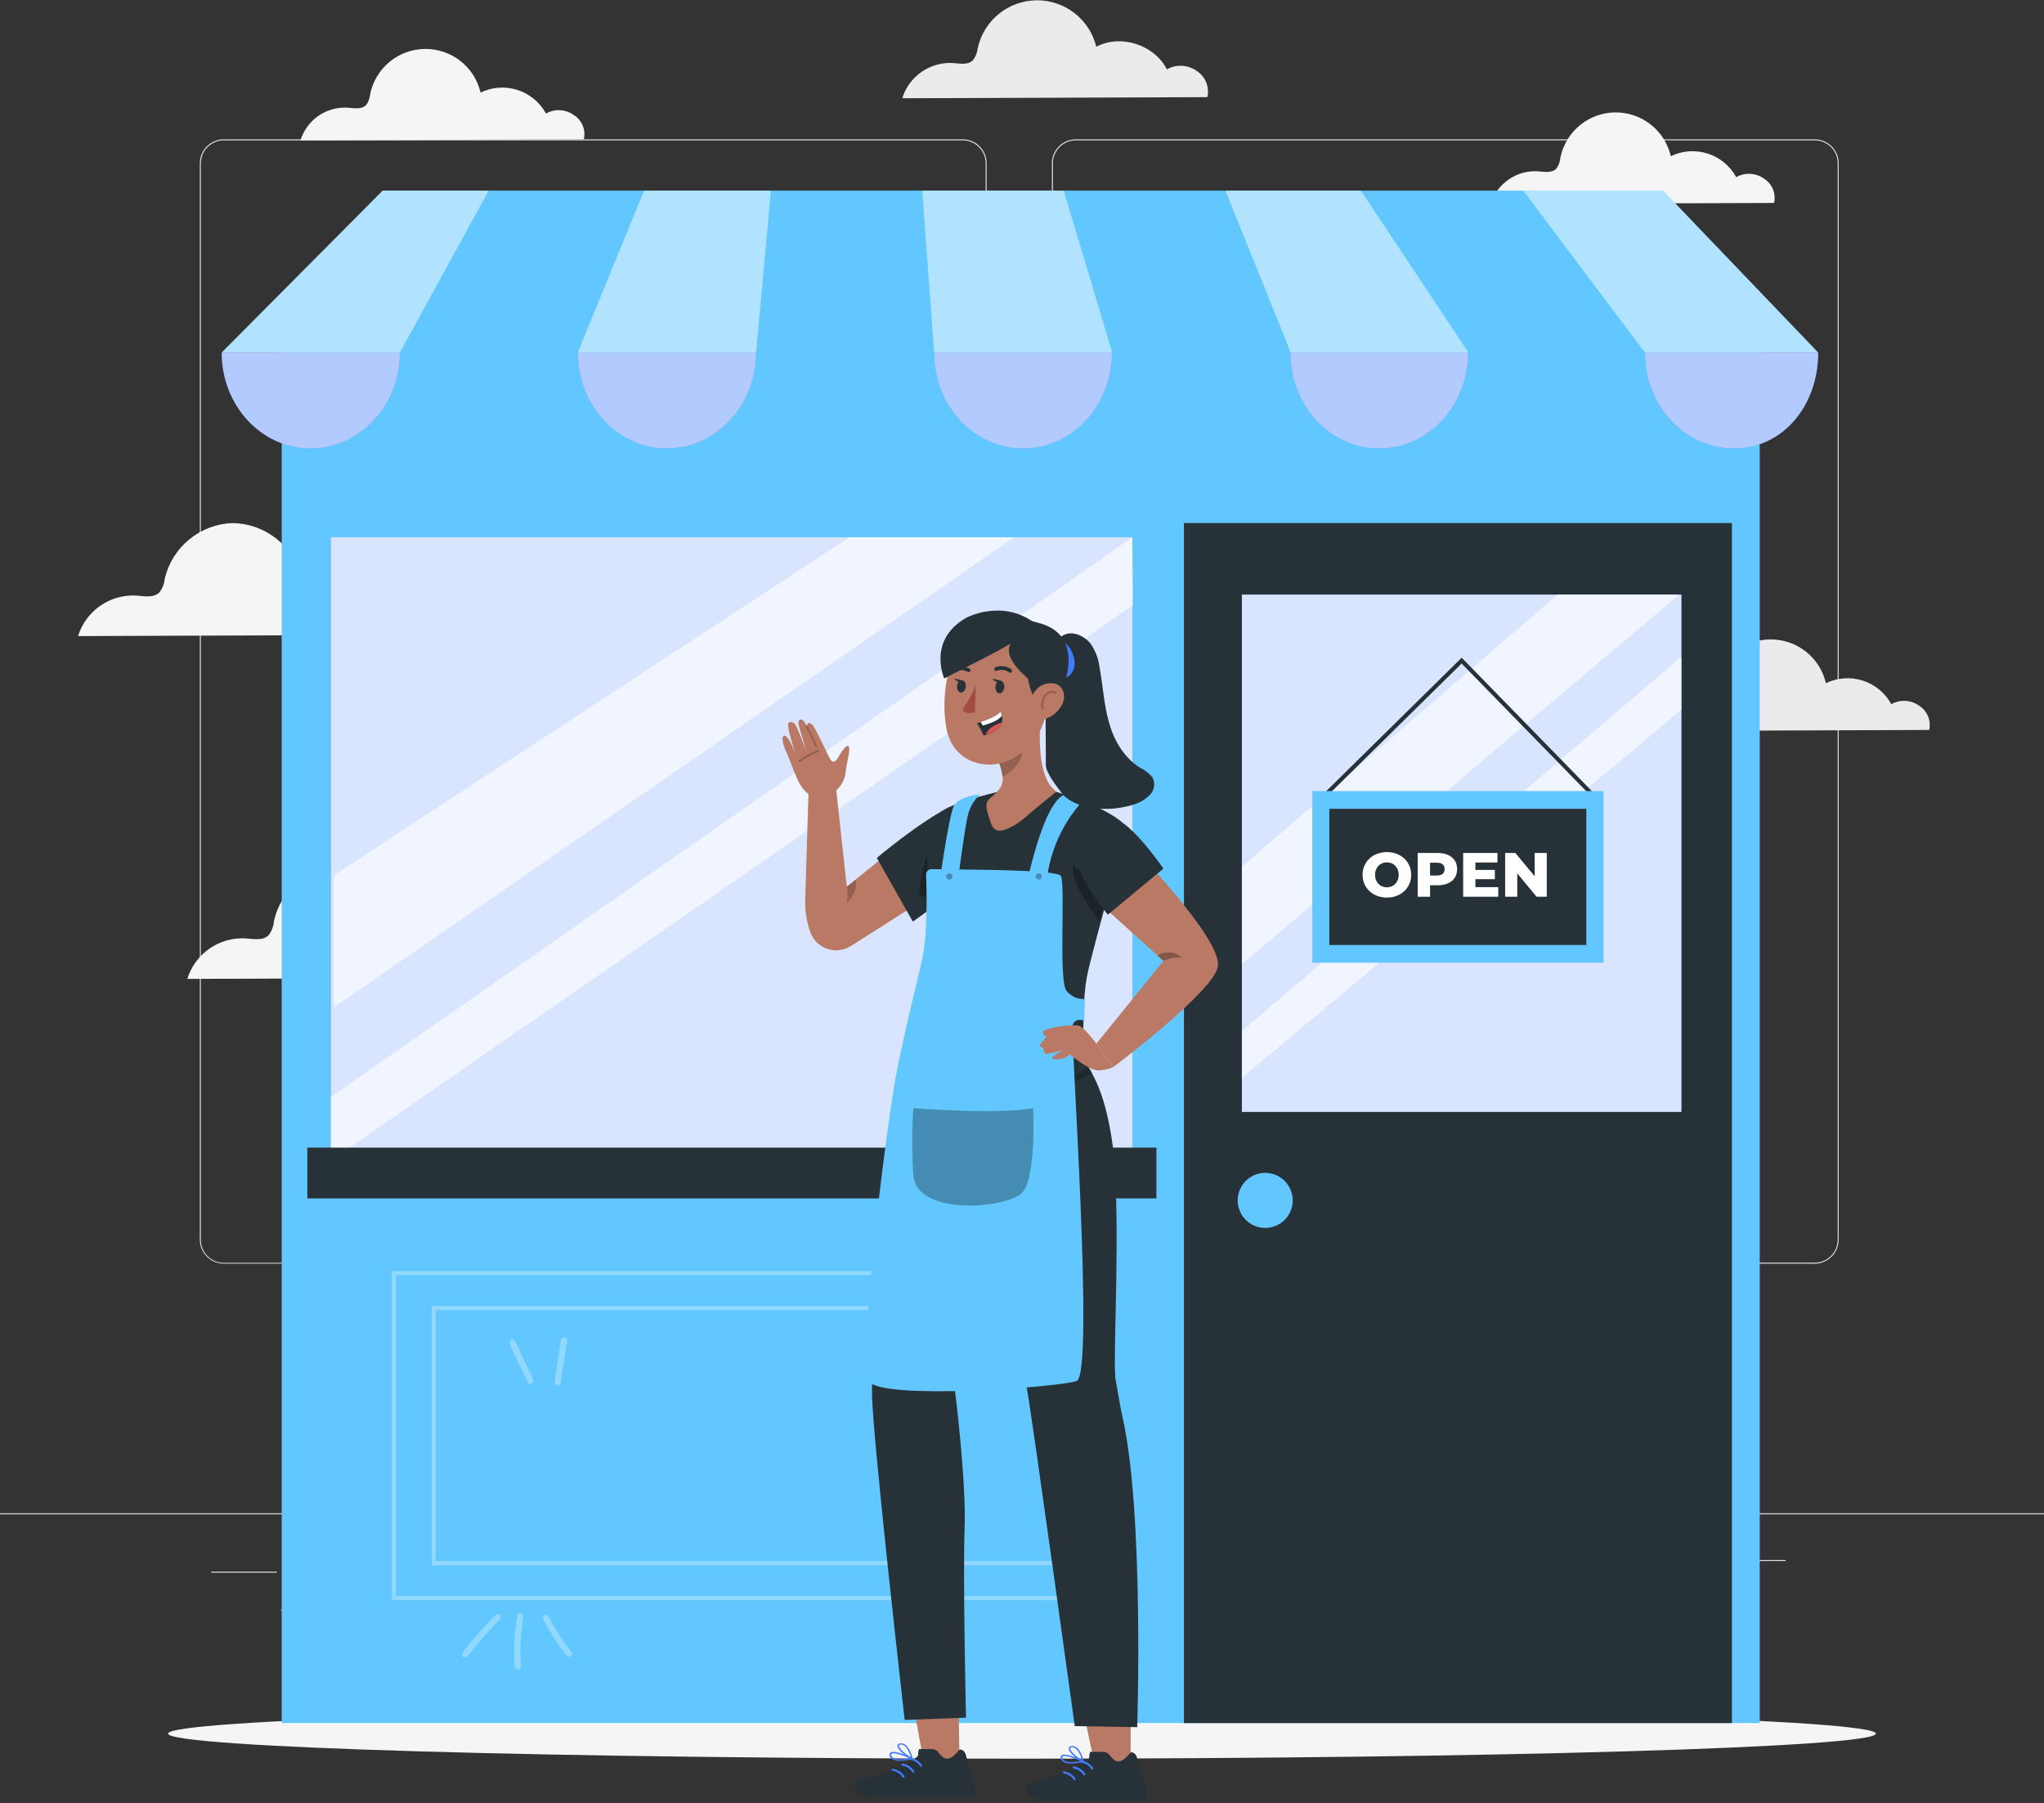 <svg width="500" height="441" viewBox="0 0 500 441" fill="none" xmlns="http://www.w3.org/2000/svg">
<rect x="0" y="0" width="500" height="441" fill="#333333" stroke="none"/>
<g clip-path="url(#clip0_199_1766)">
<path d="M443.92 309.08H263.17C261.617 309.077 260.128 308.459 259.029 307.361C257.931 306.262 257.313 304.773 257.31 303.22V39.94C257.313 38.387 257.931 36.898 259.029 35.799C260.128 34.701 261.617 34.083 263.17 34.08H443.92C445.473 34.083 446.962 34.701 448.061 35.799C449.159 36.898 449.777 38.387 449.78 39.94V303.22C449.777 304.773 449.159 306.262 448.061 307.361C446.962 308.459 445.473 309.077 443.92 309.08ZM263.17 34.33C261.683 34.333 260.258 34.925 259.206 35.976C258.155 37.028 257.563 38.453 257.56 39.94V303.22C257.563 304.707 258.155 306.132 259.206 307.184C260.258 308.235 261.683 308.827 263.17 308.83H443.92C445.408 308.83 446.835 308.239 447.887 307.187C448.939 306.135 449.53 304.708 449.53 303.22V39.94C449.53 38.452 448.939 37.025 447.887 35.973C446.835 34.921 445.408 34.33 443.92 34.33H263.17Z" fill="#E0E0E0"/>
<path d="M235.49 309.08H54.75C53.195 309.08 51.703 308.463 50.603 307.364C49.502 306.266 48.883 304.775 48.88 303.22V39.94C48.883 38.385 49.502 36.894 50.603 35.796C51.703 34.697 53.195 34.08 54.75 34.08H235.49C237.044 34.08 238.535 34.697 239.634 35.796C240.732 36.895 241.35 38.386 241.35 39.94V303.22C241.35 304.774 240.732 306.265 239.634 307.364C238.535 308.463 237.044 309.08 235.49 309.08ZM54.75 34.33C53.261 34.33 51.833 34.921 50.779 35.972C49.726 37.024 49.133 38.451 49.13 39.94V303.22C49.125 303.961 49.266 304.696 49.546 305.383C49.826 306.069 50.239 306.694 50.762 307.22C51.284 307.746 51.906 308.163 52.59 308.448C53.274 308.733 54.008 308.88 54.75 308.88H235.49C236.227 308.88 236.956 308.735 237.637 308.453C238.317 308.171 238.936 307.758 239.457 307.237C239.978 306.716 240.391 306.097 240.673 305.417C240.955 304.736 241.1 304.007 241.1 303.27V39.94C241.1 39.203 240.955 38.474 240.673 37.793C240.391 37.112 239.978 36.494 239.457 35.973C238.936 35.452 238.317 35.039 237.637 34.757C236.956 34.475 236.227 34.33 235.49 34.33H54.75Z" fill="#E0E0E0"/>
<path d="M500 370.14H0V370.39H500V370.14Z" fill="#E0E0E0"/>
<path d="M67.73 384.41H51.67V384.66H67.73V384.41Z" fill="#E0E0E0"/>
<path d="M223.88 381.7H170.35V381.95H223.88V381.7Z" fill="#E0E0E0"/>
<path d="M104.98 393.7H68.73V393.95H104.98V393.7Z" fill="#E0E0E0"/>
<path d="M421.54 381.57H378.35V381.82H421.54V381.57Z" fill="#E0E0E0"/>
<path d="M436.78 381.57H430.45V381.82H436.78V381.57Z" fill="#E0E0E0"/>
<path d="M370.1 387.8H316.21V388.05H370.1V387.8Z" fill="#E0E0E0"/>
<path d="M140.41 28.17C139.427 27.452 138.259 27.032 137.044 26.961C135.829 26.89 134.619 27.171 133.56 27.77C132.062 25.024 129.565 22.959 126.586 22.004C123.607 21.049 120.375 21.277 117.56 22.64C116.841 19.576 115.099 16.849 112.621 14.909C110.144 12.969 107.078 11.932 103.932 11.97C100.785 12.007 97.745 13.116 95.314 15.114C92.883 17.113 91.206 19.88 90.56 22.96C90.491 23.946 90.145 24.893 89.56 25.69C88.44 26.84 86.56 26.45 84.96 26.33C82.432 26.197 79.932 26.912 77.856 28.361C75.78 29.81 74.247 31.911 73.5 34.33L142.81 34.08C143.072 32.968 142.982 31.801 142.552 30.742C142.122 29.683 141.374 28.785 140.41 28.17Z" fill="#F5F5F5"/>
<path d="M431.56 43.73C430.577 43.012 429.409 42.592 428.194 42.521C426.979 42.45 425.769 42.731 424.71 43.33C423.212 40.584 420.715 38.519 417.736 37.564C414.757 36.609 411.525 36.837 408.71 38.2C408 35.129 406.261 32.392 403.782 30.445C401.304 28.497 398.233 27.456 395.081 27.493C391.929 27.53 388.884 28.644 386.452 30.65C384.02 32.656 382.347 35.433 381.71 38.52C381.637 39.505 381.29 40.45 380.71 41.25C379.59 42.4 377.71 42.02 376.12 41.89C373.59 41.757 371.089 42.471 369.011 43.92C366.934 45.369 365.399 47.47 364.65 49.89L433.97 49.64C434.227 48.527 434.133 47.361 433.702 46.303C433.27 45.245 432.522 44.346 431.56 43.73Z" fill="#F5F5F5"/>
<path d="M469.5 172.64C468.518 171.922 467.349 171.502 466.134 171.431C464.919 171.36 463.71 171.641 462.65 172.24C461.152 169.494 458.656 167.429 455.677 166.472C452.699 165.515 449.467 165.74 446.65 167.1C445.939 164.029 444.199 161.293 441.72 159.346C439.24 157.4 436.169 156.359 433.017 156.398C429.865 156.436 426.821 157.552 424.389 159.558C421.958 161.565 420.286 164.342 419.65 167.43C419.575 168.415 419.229 169.36 418.65 170.16C417.52 171.31 415.65 170.92 414.05 170.8C411.52 170.665 409.018 171.379 406.94 172.828C404.862 174.277 403.327 176.379 402.58 178.8L471.9 178.54C472.159 177.429 472.067 176.265 471.637 175.209C471.207 174.152 470.461 173.255 469.5 172.64Z" fill="#EBEBEB"/>
<path d="M102.08 147.95C100.862 147.062 99.414 146.543 97.909 146.454C96.403 146.366 94.904 146.711 93.59 147.45C90.15 140.5 80.59 137.45 73.73 141.1C72.744 137.364 70.56 134.053 67.513 131.676C64.466 129.3 60.724 127.987 56.86 127.94C52.998 128.08 49.289 129.481 46.3 131.93C43.31 134.38 41.206 137.741 40.31 141.5C40.205 142.729 39.75 143.901 39 144.88C37.61 146.3 35.29 145.83 33.31 145.67C30.176 145.503 27.076 146.388 24.502 148.183C21.928 149.978 20.027 152.582 19.1 155.58L104.99 155.27C105.77 152.36 104.47 149.76 102.08 147.95Z" fill="#F5F5F5"/>
<path d="M128.77 231.8C127.553 230.91 126.104 230.389 124.599 230.301C123.093 230.212 121.594 230.559 120.28 231.3C116.84 224.35 107.28 221.3 100.42 224.94C99.515 221.162 97.352 217.804 94.287 215.416C91.222 213.029 87.436 211.755 83.551 211.803C79.666 211.85 75.913 213.217 72.908 215.679C69.902 218.14 67.822 221.551 67.01 225.35C66.903 226.573 66.46 227.743 65.73 228.73C64.34 230.15 62.01 229.67 60.03 229.52C56.896 229.353 53.796 230.238 51.222 232.033C48.648 233.828 46.747 236.432 45.82 239.43L131.71 239.12C132.46 236.21 131.17 233.61 128.77 231.8Z" fill="#F5F5F5"/>
<path d="M292.81 17.4C291.751 16.627 290.493 16.175 289.185 16.097C287.876 16.019 286.573 16.319 285.43 16.96C282.43 10.96 274.11 8.26 268.17 11.44C267.376 8.169 265.495 5.263 262.836 3.199C260.177 1.134 256.897 0.032 253.531 0.073C250.164 0.113 246.911 1.294 244.303 3.422C241.695 5.551 239.885 8.5 239.17 11.79C239.063 12.86 238.658 13.879 238 14.73C236.8 15.96 234.78 15.55 233.06 15.41C230.336 15.268 227.642 16.039 225.405 17.6C223.168 19.161 221.516 21.424 220.71 24.03L295.34 23.76C295.617 22.568 295.523 21.321 295.071 20.184C294.619 19.047 293.83 18.076 292.81 17.4Z" fill="#EBEBEB"/>
<path d="M458.88 424.03C458.88 427.41 365.36 430.16 250 430.16C134.64 430.16 41.12 427.41 41.12 424.03C41.12 420.65 134.64 417.88 250 417.88C365.36 417.88 458.88 420.64 458.88 424.03Z" fill="#F5F5F5"/>
<path d="M430.46 84.38H68.91V421.45H430.46V84.38Z" fill="#63C7FF"/>
<path d="M277.01 131.41H80.93V282.02H277.01V131.41Z" fill="#407BFF"/>
<path d="M423.66 127.93H289.62V421.45H423.66V127.93Z" fill="#263238"/>
<path opacity="0.8" d="M277.01 131.41H80.93V282.02H277.01V131.41Z" fill="white"/>
<path d="M411.3 145.44H303.79V271.96H411.3V145.44Z" fill="#407BFF"/>
<path opacity="0.8" d="M411.3 145.44H303.79V271.96H411.3V145.44Z" fill="white"/>
<path opacity="0.6" d="M381.02 145.44L303.79 211.99V235.81L410.77 145.44H381.02Z" fill="white"/>
<path opacity="0.6" d="M411.31 160.68L303.79 252.17V263.64L411.31 173.58V160.68Z" fill="white"/>
<path opacity="0.6" d="M207.79 131.41L81.64 214.12V246.42L248.15 131.41H207.79Z" fill="white"/>
<path opacity="0.6" d="M277 131.41L80.93 268.34V282.02H83.63L277.13 148.04L277 131.41Z" fill="white"/>
<path d="M316.22 293.64C316.214 294.97 315.814 296.269 315.07 297.372C314.327 298.475 313.273 299.333 312.042 299.837C310.812 300.342 309.459 300.47 308.155 300.206C306.851 299.942 305.655 299.298 304.717 298.355C303.779 297.411 303.142 296.211 302.886 294.906C302.63 293.601 302.766 292.249 303.278 291.021C303.79 289.793 304.654 288.744 305.761 288.007C306.869 287.27 308.17 286.878 309.5 286.88C310.386 286.88 311.263 287.055 312.081 287.395C312.899 287.736 313.641 288.234 314.266 288.862C314.89 289.491 315.385 290.236 315.72 291.056C316.055 291.876 316.225 292.754 316.22 293.64Z" fill="#63C7FF"/>
<path d="M282.88 280.7H75.18V293.12H282.88V280.7Z" fill="#263238"/>
<path opacity="0.3" d="M270.81 311.37H96.36V390.9H270.81V311.37Z" stroke="white" stroke-miterlimit="10"/>
<path opacity="0.3" d="M261.4 319.93H106.12V382.34H261.4V319.93Z" stroke="white" stroke-miterlimit="10"/>
<path d="M93.62 46.62L54.23 86.24H444.76L406.8 46.62H93.62Z" fill="#63C7FF"/>
<path d="M54.23 86.25C54.23 99.2 63.96 109.69 75.97 109.69C87.98 109.69 97.8 99.2 97.8 86.25H54.23Z" fill="#407BFF"/>
<path d="M97.8 86.25C97.8 99.2 107.53 109.69 119.54 109.69C131.55 109.69 141.37 99.2 141.37 86.25H97.8Z" fill="#63C7FF"/>
<path d="M141.37 86.25C141.37 99.2 151.1 109.69 163.11 109.69C175.12 109.69 184.94 99.2 184.94 86.25H141.37Z" fill="#407BFF"/>
<path d="M184.94 86.25C184.94 99.2 194.67 109.69 206.68 109.69C218.69 109.69 228.42 99.2 228.42 86.25H184.94Z" fill="#63C7FF"/>
<path d="M228.51 86.25C228.51 99.2 238.24 109.69 250.25 109.69C262.26 109.69 272 99.2 272 86.25H228.51Z" fill="#407BFF"/>
<path d="M272.08 86.25C272.08 99.2 281.82 109.69 293.82 109.69C305.82 109.69 315.56 99.2 315.56 86.25H272.08Z" fill="#63C7FF"/>
<path d="M315.65 86.25C315.65 99.2 325.39 109.69 337.39 109.69C349.39 109.69 359.13 99.2 359.13 86.25H315.65Z" fill="#407BFF"/>
<path d="M359.22 86.25C359.22 99.2 368.96 109.69 380.96 109.69C392.96 109.69 401.58 99.2 401.58 86.25H359.22Z" fill="#63C7FF"/>
<path d="M402.4 86.25C402.4 99.2 412.13 109.69 424.14 109.69C436.15 109.69 444.76 99.2 444.76 86.25H402.4Z" fill="#407BFF"/>
<path opacity="0.5" d="M97.8 86.24L119.54 46.62H93.62L54.23 86.24H97.8Z" fill="white"/>
<path opacity="0.5" d="M141.37 86.25C141.28 86.25 157.57 46.63 157.57 46.63H188.57L184.95 86.25H141.37Z" fill="white"/>
<path opacity="0.5" d="M260.19 46.62H225.59L228.51 86.24H272.08L260.19 46.62Z" fill="white"/>
<path opacity="0.5" d="M315.65 86.24L314.98 84.3L299.76 46.62H332.89L359.22 86.24" fill="white"/>
<path opacity="0.6" d="M54.23 86.25C54.23 99.2 63.96 109.69 75.97 109.69C87.98 109.69 97.8 99.2 97.8 86.25H54.23Z" fill="white"/>
<path opacity="0.6" d="M141.37 86.25C141.37 99.2 151.1 109.69 163.11 109.69C175.12 109.69 184.94 99.2 184.94 86.25H141.37Z" fill="white"/>
<path opacity="0.6" d="M228.51 86.25C228.51 99.2 238.24 109.69 250.25 109.69C262.26 109.69 272 99.2 272 86.25H228.51Z" fill="white"/>
<path opacity="0.6" d="M315.65 86.25C315.65 99.2 325.39 109.69 337.39 109.69C349.39 109.69 359.13 99.2 359.13 86.25H315.65Z" fill="white"/>
<path opacity="0.5" d="M402.4 86.24L372.61 46.62H406.8L444.76 86.24H402.4Z" fill="white"/>
<path opacity="0.6" d="M402.4 86.25C402.4 99.2 412.13 109.69 424.14 109.69C436.15 109.69 444.76 99.2 444.76 86.25H402.4Z" fill="white"/>
<path d="M324.4 194.23L357.55 161.58L389.41 194.23" stroke="#263238" stroke-miterlimit="10"/>
<path d="M392.25 193.49H321.01V235.47H392.25V193.49Z" fill="#63C7FF"/>
<path d="M388.04 197.83H325.18V231.14H388.04V197.83Z" fill="#263238"/>
<path d="M339.258 219.544C335.833 219.544 333.31 217.189 333.31 213.979C333.31 210.768 335.833 208.413 339.258 208.413C342.683 208.413 345.206 210.768 345.206 213.979C345.206 217.189 342.683 219.544 339.258 219.544ZM339.258 217.037C340.878 217.037 342.148 215.829 342.148 213.979C342.148 212.128 340.878 210.921 339.258 210.921C337.637 210.921 336.368 212.128 336.368 213.979C336.368 215.829 337.637 217.037 339.258 217.037ZM351.684 208.627C354.604 208.627 356.439 210.141 356.439 212.587C356.439 215.018 354.604 216.532 351.684 216.532H349.819V219.33H346.791V208.627H351.684ZM351.5 214.147C352.754 214.147 353.381 213.566 353.381 212.587C353.381 211.593 352.754 211.012 351.5 211.012H349.819V214.147H351.5ZM360.912 216.991H366.508V219.33H357.915V208.627H366.309V210.966H360.912V212.771H365.667V215.034H360.912V216.991ZM375.405 208.627H378.371V219.33H375.879L371.154 213.627V219.33H368.188V208.627H370.68L375.405 214.33V208.627Z" fill="white"/>
<g opacity="0.3">
<path d="M130.41 337.34L126 328.06C125.59 327.19 124.29 327.95 124.7 328.82C126.166 331.907 127.633 335 129.1 338.1C129.51 338.97 130.8 338.21 130.39 337.34H130.41Z" fill="white"/>
</g>
<g opacity="0.3">
<path d="M137.09 338.43L138.71 328.05C138.757 327.858 138.73 327.655 138.633 327.482C138.537 327.31 138.378 327.18 138.19 327.12C137.996 327.07 137.791 327.098 137.618 327.197C137.444 327.296 137.316 327.458 137.26 327.65C136.727 331.11 136.19 334.57 135.65 338.03C135.603 338.221 135.63 338.422 135.727 338.593C135.824 338.764 135.982 338.892 136.17 338.95C136.264 338.977 136.363 338.985 136.461 338.974C136.559 338.962 136.653 338.932 136.739 338.883C136.825 338.835 136.9 338.77 136.96 338.692C137.02 338.614 137.064 338.525 137.09 338.43Z" fill="white"/>
</g>
<g opacity="0.3">
<path d="M121.22 395.01C118.372 397.893 115.701 400.946 113.22 404.15C113.086 404.294 113.012 404.483 113.012 404.68C113.012 404.877 113.086 405.066 113.22 405.21C113.362 405.351 113.555 405.43 113.755 405.43C113.955 405.43 114.148 405.351 114.29 405.21C116.768 402.003 119.439 398.951 122.29 396.07C122.422 395.928 122.495 395.74 122.491 395.545C122.488 395.351 122.409 395.166 122.272 395.028C122.134 394.891 121.949 394.812 121.754 394.809C121.56 394.805 121.372 394.878 121.23 395.01H121.22Z" fill="white"/>
</g>
<g opacity="0.3">
<path d="M126.57 395.14C125.824 399.262 125.616 403.464 125.95 407.64C126.03 408.59 127.53 408.64 127.45 407.64C127.114 403.599 127.306 399.532 128.02 395.54C128.19 394.6 126.75 394.19 126.57 395.14Z" fill="white"/>
</g>
<g opacity="0.3">
<path d="M132.88 396.1C134.507 399.194 136.408 402.135 138.56 404.89C138.665 405.05 138.824 405.165 139.009 405.215C139.193 405.265 139.389 405.245 139.56 405.16C139.721 405.057 139.838 404.897 139.888 404.712C139.938 404.527 139.917 404.33 139.83 404.16C137.678 401.405 135.777 398.464 134.15 395.37C133.71 394.51 132.42 395.27 132.85 396.13L132.88 396.1Z" fill="white"/>
</g>
<path d="M225.78 201.82L207.14 216.88L204.49 192.61H197.81C197.81 192.61 197.08 217.01 196.97 220.06C196.872 222.841 197.324 225.614 198.3 228.22C198.667 229.138 199.232 229.963 199.954 230.637C200.677 231.311 201.54 231.817 202.481 232.119C203.422 232.421 204.418 232.511 205.398 232.383C206.378 232.256 207.318 231.913 208.15 231.38L230.56 217.15L235.27 197.78L231.58 198.68C229.466 199.352 227.498 200.418 225.78 201.82Z" fill="#B97964"/>
<path d="M204.51 193.36C205.754 192.268 206.578 190.775 206.84 189.14C206.99 186.79 207.74 184.95 207.74 183.19C207.74 181.43 206.19 183.24 205.56 184.37C204.93 185.5 204.21 186.76 203.45 186.16C202.69 185.56 199.57 177.74 198.45 177.03C197.33 176.32 197.45 177.73 197.45 177.73C197.45 177.73 196.64 175.86 195.81 175.98C195.6 175.98 195.14 176.44 195.38 177.35C195.9 179.4 197.23 183.66 197.23 183.66C197.16 183.41 195.15 178.28 194.74 177.55C194.22 176.6 193.49 176.42 192.94 176.75C192.17 177.21 194.45 183.66 194.35 184C194.35 184 193.17 180.24 192.03 180C190.89 179.76 191.51 182.19 192.46 184.2C193.33 186.05 194.55 189.91 195.62 191.7C196.93 193.91 198.31 195.09 200.7 194.81C202.073 194.658 203.384 194.159 204.51 193.36Z" fill="#B97964"/>
<path opacity="0.2" d="M207.14 216.88C207.402 218.2 207.402 219.56 207.14 220.88C207.14 220.88 210.04 218.37 209.31 215.14L207.14 216.88Z" fill="black"/>
<path opacity="0.2" d="M197.32 177.68C198.17 179.25 198.95 180.86 199.64 182.5" stroke="black" stroke-width="0.5" stroke-linecap="round" stroke-linejoin="round"/>
<path opacity="0.2" d="M195.56 186.2C196.949 185.129 198.494 184.275 200.14 183.67" stroke="black" stroke-width="0.5" stroke-linecap="round" stroke-linejoin="round"/>
<path d="M276.58 431.44L267.94 432.29L263.22 410.24L276.58 408.99V431.44Z" fill="#B97964"/>
<path d="M266.69 428.48H269.77C270.115 428.483 270.455 428.568 270.761 428.728C271.067 428.888 271.331 429.118 271.53 429.4C273.31 431.82 274.65 430.91 276.58 428.62C277.81 428.48 278.14 429.89 278.24 430.27L280.55 438.66C280.597 438.827 280.611 439.001 280.591 439.173C280.571 439.346 280.517 439.512 280.433 439.664C280.348 439.815 280.235 439.948 280.099 440.056C279.963 440.163 279.807 440.243 279.64 440.29C279.514 440.305 279.386 440.305 279.26 440.29H254.82C250.94 440.29 250.13 436.37 251.73 436.01C258.93 434.42 264.03 432.3 266.25 430.21C266.67 429.88 266.24 429.62 266.69 428.48Z" fill="#263238"/>
<path d="M262.09 431.34C263.064 431.313 264.032 431.186 264.98 430.96C265.013 430.948 265.041 430.927 265.062 430.898C265.082 430.869 265.092 430.835 265.092 430.8C265.092 430.765 265.082 430.731 265.062 430.702C265.041 430.674 265.013 430.652 264.98 430.64C264.55 430.43 260.69 428.64 259.72 429.31C259.633 429.371 259.563 429.454 259.519 429.551C259.475 429.647 259.458 429.754 259.47 429.86C259.473 430.057 259.523 430.25 259.615 430.423C259.707 430.597 259.839 430.747 260 430.86C260.627 431.241 261.36 431.409 262.09 431.34ZM264.38 430.73C263.24 430.94 261.12 431.23 260.25 430.57C260.138 430.482 260.047 430.372 259.981 430.246C259.916 430.12 259.878 429.982 259.87 429.84C259.86 429.796 259.864 429.75 259.882 429.709C259.9 429.667 259.931 429.633 259.97 429.61C260.5 429.23 262.78 430.03 264.38 430.73Z" fill="#407BFF"/>
<path d="M264.94 430.97C264.959 430.98 264.979 430.985 265 430.985C265.021 430.985 265.042 430.98 265.06 430.97C265.085 430.948 265.103 430.92 265.112 430.888C265.121 430.856 265.12 430.822 265.11 430.79C265.11 430.63 264.21 426.79 262.11 427.08C261.59 427.15 261.44 427.4 261.42 427.61C261.29 428.61 263.71 430.52 264.87 431.01L264.94 430.97ZM262.3 427.38C263.64 427.38 264.42 429.6 264.68 430.48C263.42 429.82 261.68 428.24 261.77 427.62C261.77 427.57 261.77 427.43 262.16 427.39L262.3 427.38Z" fill="#407BFF"/>
<path d="M264.55 430.88C265.083 430.955 265.593 431.146 266.046 431.437C266.498 431.729 266.882 432.116 267.17 432.57" stroke="#407BFF" stroke-width="0.5" stroke-linecap="round" stroke-linejoin="round"/>
<path d="M262.63 432.3C263.162 432.377 263.672 432.568 264.124 432.86C264.576 433.151 264.96 433.537 265.25 433.99" stroke="#407BFF" stroke-width="0.5" stroke-linecap="round" stroke-linejoin="round"/>
<path d="M260.25 433.52C260.781 433.597 261.29 433.786 261.742 434.076C262.194 434.366 262.579 434.749 262.87 435.2" stroke="#407BFF" stroke-width="0.5" stroke-linecap="round" stroke-linejoin="round"/>
<path d="M234.71 430.77L226.07 431.62L222.07 409.49L234.35 408.15L234.71 430.77Z" fill="#B97964"/>
<path d="M224.82 427.81H227.91C228.254 427.814 228.592 427.899 228.896 428.059C229.2 428.219 229.462 428.449 229.66 428.73C231.44 431.16 232.78 430.24 234.71 427.95C235.94 427.81 236.27 429.22 236.37 429.6L238.68 437.99C238.727 438.157 238.741 438.331 238.721 438.503C238.701 438.676 238.647 438.842 238.563 438.994C238.478 439.145 238.365 439.278 238.229 439.386C238.093 439.493 237.937 439.573 237.77 439.62C237.646 439.652 237.518 439.669 237.39 439.67H213C209.12 439.67 208.31 435.75 209.91 435.39C217.11 433.8 222.21 431.68 224.43 429.59C224.8 429.22 224.37 428.95 224.82 427.81Z" fill="#263238"/>
<path d="M220.22 430.67C221.193 430.643 222.161 430.519 223.11 430.3C223.153 430.284 223.188 430.253 223.208 430.212C223.229 430.171 223.233 430.124 223.22 430.08C223.21 430.055 223.195 430.033 223.176 430.014C223.157 429.995 223.135 429.98 223.11 429.97C222.68 429.76 218.82 427.97 217.86 428.64C217.771 428.699 217.7 428.782 217.656 428.879C217.612 428.976 217.596 429.084 217.61 429.19C217.611 429.386 217.659 429.579 217.75 429.753C217.84 429.926 217.97 430.076 218.13 430.19C218.758 430.567 219.49 430.735 220.22 430.67ZM222.51 430.06C221.37 430.28 219.26 430.56 218.38 429.9C218.268 429.812 218.177 429.702 218.111 429.576C218.046 429.45 218.008 429.312 218 429.17C217.99 429.126 217.994 429.08 218.012 429.038C218.03 428.997 218.061 428.962 218.1 428.94C218.63 428.56 220.91 429.36 222.51 430.06Z" fill="#407BFF"/>
<path d="M223.07 430.31H223.19C223.215 430.286 223.233 430.255 223.241 430.222C223.25 430.189 223.25 430.153 223.24 430.12C223.24 429.96 222.34 426.17 220.24 426.41C219.72 426.48 219.57 426.73 219.55 426.94C219.42 427.94 221.84 429.85 223 430.34L223.07 430.31ZM220.43 426.71C221.77 426.71 222.55 428.93 222.81 429.81C221.55 429.15 219.81 427.57 219.9 426.95C219.9 426.9 219.9 426.76 220.29 426.72L220.43 426.71Z" fill="#407BFF"/>
<path d="M222.68 430.19C223.212 430.267 223.722 430.458 224.174 430.75C224.626 431.041 225.01 431.427 225.3 431.88" stroke="#407BFF" stroke-width="0.5" stroke-linecap="round" stroke-linejoin="round"/>
<path d="M220.76 431.63C221.293 431.706 221.803 431.896 222.255 432.188C222.707 432.48 223.091 432.866 223.38 433.32" stroke="#407BFF" stroke-width="0.5" stroke-linecap="round" stroke-linejoin="round"/>
<path d="M218.38 432.88C218.912 432.955 219.421 433.145 219.873 433.435C220.325 433.724 220.709 434.108 221 434.56" stroke="#407BFF" stroke-width="0.5" stroke-linecap="round" stroke-linejoin="round"/>
<path d="M220.82 267.06C220.2 268.9 213.22 327.99 213.3 340.74C213.36 351.06 221.3 420.67 221.3 420.67L236.3 420.14C236.3 420.14 235.52 385.78 235.96 373.86C236.4 361.94 233.53 339.51 233.53 339.51L251.53 285.71L250.86 267.66L220.82 267.06Z" fill="#263238"/>
<path d="M274.55 346.44C274.16 344.72 273.55 341.22 272.75 336.61H272.82C272.25 330.51 274.21 298.91 272.28 280.87C270.8 269.37 268.06 263.26 265.1 259.45L264.68 258.92C264.19 258.31 263.89 257.97 263.89 257.97L262.21 258.36L261.59 258.5C248.767 261.07 235.506 260.414 223 256.59C221.07 261.33 220 273.11 218.62 283.59C220.81 285.99 229.31 288.21 240.31 290.28L243.44 304.46C245.09 313.26 247.21 321.88 249.01 329.65L250.89 338.16C251.01 338.72 251.12 339.27 251.22 339.81C252.22 344.7 262.91 422.2 262.91 422.2L278.18 422.45C278.18 422.45 279.9 369.75 274.55 346.44Z" fill="#263238"/>
<path opacity="0.2" d="M221.21 261.53C226.484 266.657 233.535 269.548 240.89 269.6C253.33 269.71 267.28 262.47 267.28 262.47L265.71 259.79L229.91 263.7L222.54 259.79L221.21 261.53Z" fill="black"/>
<path opacity="0.2" d="M244.16 308C244.22 308.29 237.09 280.61 237.09 280.61C237.09 280.61 231.62 305.68 240.32 319.47L244.16 308Z" fill="black"/>
<path d="M232.13 197.44C224.39 201.44 214.49 209.84 214.49 209.84L223.29 225.41C223.29 225.41 241.43 213.05 239.52 208.49C237.52 203.74 237.44 196.61 232.13 197.44Z" fill="#263238"/>
<g opacity="0.3">
<path d="M227.85 207.29C227.017 208.706 226.375 210.226 225.94 211.81C225.358 214.169 224.989 216.575 224.84 219L228.13 219.94C228 215.55 228 211.68 227.85 207.29Z" fill="black"/>
</g>
<path d="M270.75 220.35L275.65 202.47C272.23 197.38 255.83 192.92 255.83 192.92L244.69 193.53C244.69 193.53 240.41 194.53 236.75 195.68C231.86 197.28 229.21 198.56 228.04 201.27C228.04 201.27 226.04 207.27 227.23 219.68C227.57 223.09 227.23 240.81 226.23 246.68L221.23 261.55C241.58 277.4 266.89 260.55 266.89 260.55C266.013 257.723 265.364 254.831 264.95 251.9C265.25 248.41 264.83 243.03 266.31 236.9C266.57 235.68 270.26 221.5 270.75 220.35Z" fill="#263238"/>
<path opacity="0.3" d="M269 225.41C269 225.41 261.2 215.58 262.53 211.49L270.53 219L269 225.41Z" fill="black"/>
<path d="M267.6 202.16C268.1 202.49 271.97 200.54 276.28 205.87C280.14 210.64 298.54 229.59 297.94 236.24C297.41 242.18 272.34 260.99 272.34 260.99L268.21 255.26L284.59 235.02L269.08 221.02L267.6 202.16Z" fill="#B97964"/>
<path d="M272.47 200.19C276.87 201.19 284.59 212.45 284.59 212.45L271 223.73C271 223.73 262.51 213.66 263.22 207.9C263.81 203.04 266.88 198.95 272.47 200.19Z" fill="#263238"/>
<path d="M226.54 213.95C226.534 213.77 226.566 213.59 226.632 213.422C226.698 213.254 226.798 213.101 226.925 212.973C227.053 212.845 227.205 212.744 227.372 212.676C227.54 212.609 227.719 212.576 227.9 212.58C234.06 212.74 258.46 212.58 259.5 214.24C260.69 216.1 258.87 240.06 260.9 242.37C261.438 243.03 262.124 243.555 262.902 243.903C263.68 244.25 264.529 244.41 265.38 244.37L265.24 249.66C265.24 249.66 263.07 248.77 262.41 250.66C261.75 252.55 267.83 336.27 263.35 337.8C258.87 339.33 215.35 342.55 212.49 337.8C209.63 333.05 216.95 273.8 219.49 261.4C222.03 249 224.25 240.66 225.6 234.52C226.95 228.38 226.68 217.77 226.54 213.95Z" fill="#63C7FF"/>
<path d="M229.28 219.94C229.28 219.94 232 199.05 233.46 196.88C234.92 194.71 239.78 194.25 239.78 194.25C238.306 195.61 237.263 197.373 236.78 199.32C235.91 202.67 233.59 220.91 233.59 220.91L229.28 219.94Z" fill="#63C7FF"/>
<path d="M250.71 218.45C250.71 218.45 254.89 195.82 260.71 194.23L265.06 195.68C259.108 202.1 255.81 210.536 255.83 219.29L250.71 218.45Z" fill="#63C7FF"/>
<path opacity="0.3" d="M223.43 271.04C223.43 271.04 244.18 272.71 252.73 271.04C252.73 271.04 253.57 288.73 249.83 291.94C245.56 295.6 224.35 297.43 223.41 287.51C223.072 282.025 223.078 276.524 223.43 271.04Z" fill="black"/>
<path opacity="0.3" d="M233 214.38C233 214.583 232.92 214.777 232.778 214.921C232.636 215.065 232.442 215.147 232.24 215.15C232.036 215.15 231.84 215.069 231.695 214.925C231.551 214.78 231.47 214.584 231.47 214.38C231.47 214.176 231.551 213.98 231.695 213.836C231.84 213.691 232.036 213.61 232.24 213.61C232.442 213.613 232.636 213.695 232.778 213.839C232.92 213.983 233 214.178 233 214.38Z" fill="black"/>
<path opacity="0.3" d="M254.87 214.38C254.867 214.583 254.786 214.778 254.642 214.922C254.498 215.066 254.303 215.147 254.1 215.15C253.896 215.15 253.7 215.069 253.556 214.925C253.411 214.78 253.33 214.584 253.33 214.38C253.33 214.176 253.411 213.98 253.556 213.836C253.7 213.691 253.896 213.61 254.1 213.61C254.303 213.613 254.498 213.695 254.642 213.838C254.786 213.982 254.867 214.177 254.87 214.38Z" fill="black"/>
<path d="M281.89 190.1C281.065 189.126 280.043 188.339 278.89 187.79C274.76 185.19 272.41 180.85 271.21 176.47C270.01 172.09 269.78 167.55 268.95 163.1C268.685 161.037 267.92 159.07 266.72 157.37C265.4 155.7 261.31 153.05 258.41 156.87V163.34C257.27 166.4 257.41 169.72 257.82 172.93C258.23 176.14 256 171.19 255.82 174.41C255.73 176.35 255.87 185.07 255.82 187.01C255.77 188.95 258.46 192.3 259.67 193.91C261.19 195.91 263.88 197 266.55 197.49C270.032 198.125 273.616 197.916 277 196.88C278.619 196.459 280.097 195.613 281.28 194.43C281.834 193.87 282.193 193.146 282.303 192.366C282.413 191.586 282.268 190.791 281.89 190.1Z" fill="#263238"/>
<path d="M258.49 156.35C259.334 156.556 260.117 156.96 260.775 157.529C261.432 158.098 261.944 158.814 262.27 159.62C262.781 160.668 262.965 161.846 262.8 163C262.713 163.573 262.493 164.117 262.158 164.589C261.823 165.061 261.382 165.449 260.87 165.72C260.35 165.978 259.762 166.066 259.189 165.971C258.617 165.876 258.088 165.603 257.68 165.19C257.353 164.771 257.129 164.282 257.025 163.761C256.921 163.24 256.939 162.702 257.08 162.19C257.347 161.169 257.681 160.167 258.08 159.19C258.481 158.212 258.547 157.13 258.27 156.11" fill="#407BFF"/>
<path d="M258.44 193.63C258.44 193.63 254.98 196.29 250.54 200.12C249.62 200.916 248.614 201.607 247.54 202.18C244.63 203.73 243.37 203.33 242.65 201.93C242.416 201.432 242.219 200.917 242.06 200.39C241.45 198.03 240.52 196.56 242.42 195.04C244.56 193.34 245.6 191.88 245.21 189.57C244.963 188.192 244.55 186.849 243.98 185.57L245.67 183.57L254.49 174.66C254.24 180.66 253.79 190.4 258.44 193.63Z" fill="#B97964"/>
<path opacity="0.2" d="M245.25 190.07C247.68 188.63 250.34 186.13 250.02 183.28C249.914 182.233 249.682 181.202 249.33 180.21L244.4 186.73C244.805 187.809 245.09 188.929 245.25 190.07Z" fill="black"/>
<path d="M257 165.16C256.17 174.22 256 178.07 251.33 182.82C244.33 189.97 233.47 187.57 231.6 178.58C229.92 170.49 231.6 157.03 240.47 153.22C242.353 152.336 244.439 151.973 246.51 152.167C248.582 152.361 250.563 153.106 252.25 154.324C253.936 155.542 255.266 157.189 256.101 159.095C256.937 161 257.247 163.094 257 165.16Z" fill="#B97964"/>
<path d="M245.67 168.02C245.67 168.87 245.1 169.56 244.5 169.58C243.9 169.6 243.5 168.91 243.5 168.06C243.5 167.21 244.07 166.52 244.66 166.5C245.25 166.48 245.71 167.17 245.67 168.02Z" fill="#263238"/>
<path d="M236.27 167.88C236.22 168.7 235.7 169.38 235.11 169.39C234.52 169.4 234.11 168.75 234.11 167.92C234.11 167.09 234.68 166.42 235.27 166.41C235.86 166.4 236.32 167.07 236.27 167.88Z" fill="#263238"/>
<path d="M247.22 164.53C247.162 164.543 247.102 164.544 247.044 164.534C246.986 164.524 246.93 164.502 246.88 164.47C246.443 164.151 245.934 163.945 245.398 163.872C244.862 163.799 244.316 163.86 243.81 164.05C243.759 164.074 243.703 164.088 243.646 164.089C243.589 164.091 243.532 164.08 243.479 164.058C243.427 164.037 243.379 164.004 243.34 163.963C243.3 163.922 243.27 163.874 243.25 163.82C243.213 163.707 243.218 163.584 243.264 163.474C243.31 163.364 243.394 163.274 243.5 163.22C244.139 162.969 244.831 162.883 245.512 162.969C246.194 163.054 246.843 163.309 247.4 163.71C247.493 163.781 247.554 163.886 247.571 164.002C247.588 164.118 247.559 164.235 247.49 164.33C247.425 164.425 247.33 164.495 247.22 164.53Z" fill="#263238"/>
<path d="M233.06 164.23C233.009 164.211 232.962 164.181 232.923 164.143C232.883 164.105 232.852 164.06 232.83 164.01C232.809 163.956 232.799 163.898 232.801 163.839C232.803 163.781 232.817 163.724 232.841 163.671C232.865 163.618 232.899 163.57 232.942 163.53C232.985 163.491 233.035 163.46 233.09 163.44C233.747 163.145 234.464 163.006 235.184 163.033C235.904 163.061 236.607 163.255 237.24 163.6C237.288 163.63 237.329 163.67 237.36 163.717C237.392 163.764 237.413 163.817 237.423 163.873C237.432 163.928 237.43 163.985 237.415 164.04C237.401 164.095 237.375 164.146 237.34 164.19C237.268 164.287 237.163 164.353 237.045 164.377C236.927 164.401 236.804 164.381 236.7 164.32C236.196 164.057 235.639 163.912 235.07 163.896C234.502 163.881 233.937 163.995 233.42 164.23C233.304 164.275 233.176 164.275 233.06 164.23Z" fill="#263238"/>
<path d="M253.1 170.88C253.1 170.88 250.3 166.65 251.45 158.41C251.558 157.756 251.41 157.085 251.038 156.536C250.666 155.988 250.098 155.602 249.45 155.46C245.54 154.7 240.31 149.77 233.93 159.57C233.93 159.57 237.18 147.11 254.79 152.57C266.12 156.07 259.79 170.21 258.15 171.57C256.51 172.93 253.1 170.88 253.1 170.88Z" fill="#263238"/>
<path d="M259.7 172.55C259.227 173.381 258.595 174.111 257.84 174.698C257.085 175.285 256.222 175.717 255.3 175.97C252.9 176.58 251.66 172.72 252.48 170.31C252.865 169.228 253.624 168.32 254.619 167.748C255.615 167.176 256.782 166.978 257.91 167.19C260.21 167.65 260.93 170.42 259.7 172.55Z" fill="#B97964"/>
<path d="M238.71 167.64C237.899 169.573 236.894 171.42 235.71 173.15C235.646 173.238 235.604 173.34 235.586 173.447C235.568 173.554 235.575 173.664 235.608 173.767C235.64 173.871 235.695 173.966 235.77 174.045C235.845 174.123 235.938 174.183 236.04 174.22C236.835 174.442 237.675 174.442 238.47 174.22L238.71 167.64Z" fill="#A24E3F"/>
<path d="M244.85 166.48L242.77 165.99C242.77 165.99 243.91 167.54 244.85 166.48Z" fill="#263238"/>
<path d="M235.49 166.44L233.41 165.95C233.41 165.95 234.55 167.5 235.49 166.44Z" fill="#263238"/>
<path d="M252.49 151.94C244.55 146.59 236.27 151.15 236.27 151.15C226.78 156.66 230.98 165.95 230.98 165.95C237.62 162.44 240.85 161.09 247.23 157.42C245.73 159.8 248.23 163.16 251.05 165.61C253.87 168.06 253.05 169.15 253.05 169.15C260.57 160.88 260.43 157.28 252.49 151.94Z" fill="#263238"/>
<path opacity="0.2" d="M258.14 169.51C257.874 169.332 257.56 169.237 257.24 169.237C256.92 169.237 256.606 169.332 256.34 169.51C255.799 169.862 255.399 170.393 255.21 171.01C254.951 171.738 254.889 172.521 255.03 173.28" stroke="black" stroke-width="0.5" stroke-linecap="round" stroke-linejoin="round"/>
<path d="M239 176.88C239.603 177.84 240.134 178.842 240.59 179.88L241.17 179.73C243.8 179.01 244.78 177.82 245.07 176.73C245.206 176.185 245.206 175.615 245.07 175.07C245.01 174.759 244.902 174.458 244.75 174.18C243.59 175.39 241.19 176.24 239.9 176.64C239.36 176.76 239 176.88 239 176.88Z" fill="#263238"/>
<path d="M239.9 176.59L240.39 177.46C242.86 176.79 244.5 175.98 245.07 175.02C245.01 174.709 244.902 174.408 244.75 174.13C243.59 175.34 241.19 176.19 239.9 176.59Z" fill="white"/>
<path d="M241.18 179.7C243.81 178.98 244.79 177.79 245.08 176.7C244.086 176.991 243.152 177.454 242.32 178.07C241.782 178.484 241.384 179.053 241.18 179.7Z" fill="#DC5753"/>
<path opacity="0.3" d="M284.59 235.02C285.978 234.348 287.524 234.067 289.06 234.21C288.262 233.493 287.253 233.056 286.184 232.966C285.115 232.875 284.046 233.137 283.14 233.71L284.59 235.02Z" fill="black"/>
<path d="M268.94 256.26C268.94 256.26 265.35 251.19 263.81 250.86C262.27 250.53 255.28 251.39 255.15 252.39C255.02 253.39 256.08 253.52 256.08 253.52L254.35 255.52C254.35 255.52 254.35 256.12 255.15 256.26C255.15 256.26 255.21 257.72 256.01 257.79C257.353 257.588 258.673 257.253 259.95 256.79L257.35 258.59C257.35 258.59 256.95 259.25 258.95 259.05C259.457 259.045 259.958 258.937 260.422 258.733C260.887 258.528 261.304 258.231 261.65 257.86C261.65 257.86 266.28 261.79 268.54 261.79C269.85 261.806 271.148 261.533 272.34 260.99L268.94 256.26Z" fill="#B97964"/>
</g>
<defs>
<clipPath id="clip0_199_1766">
<rect width="500" height="440.33" fill="white"/>
</clipPath>
</defs>
</svg>
